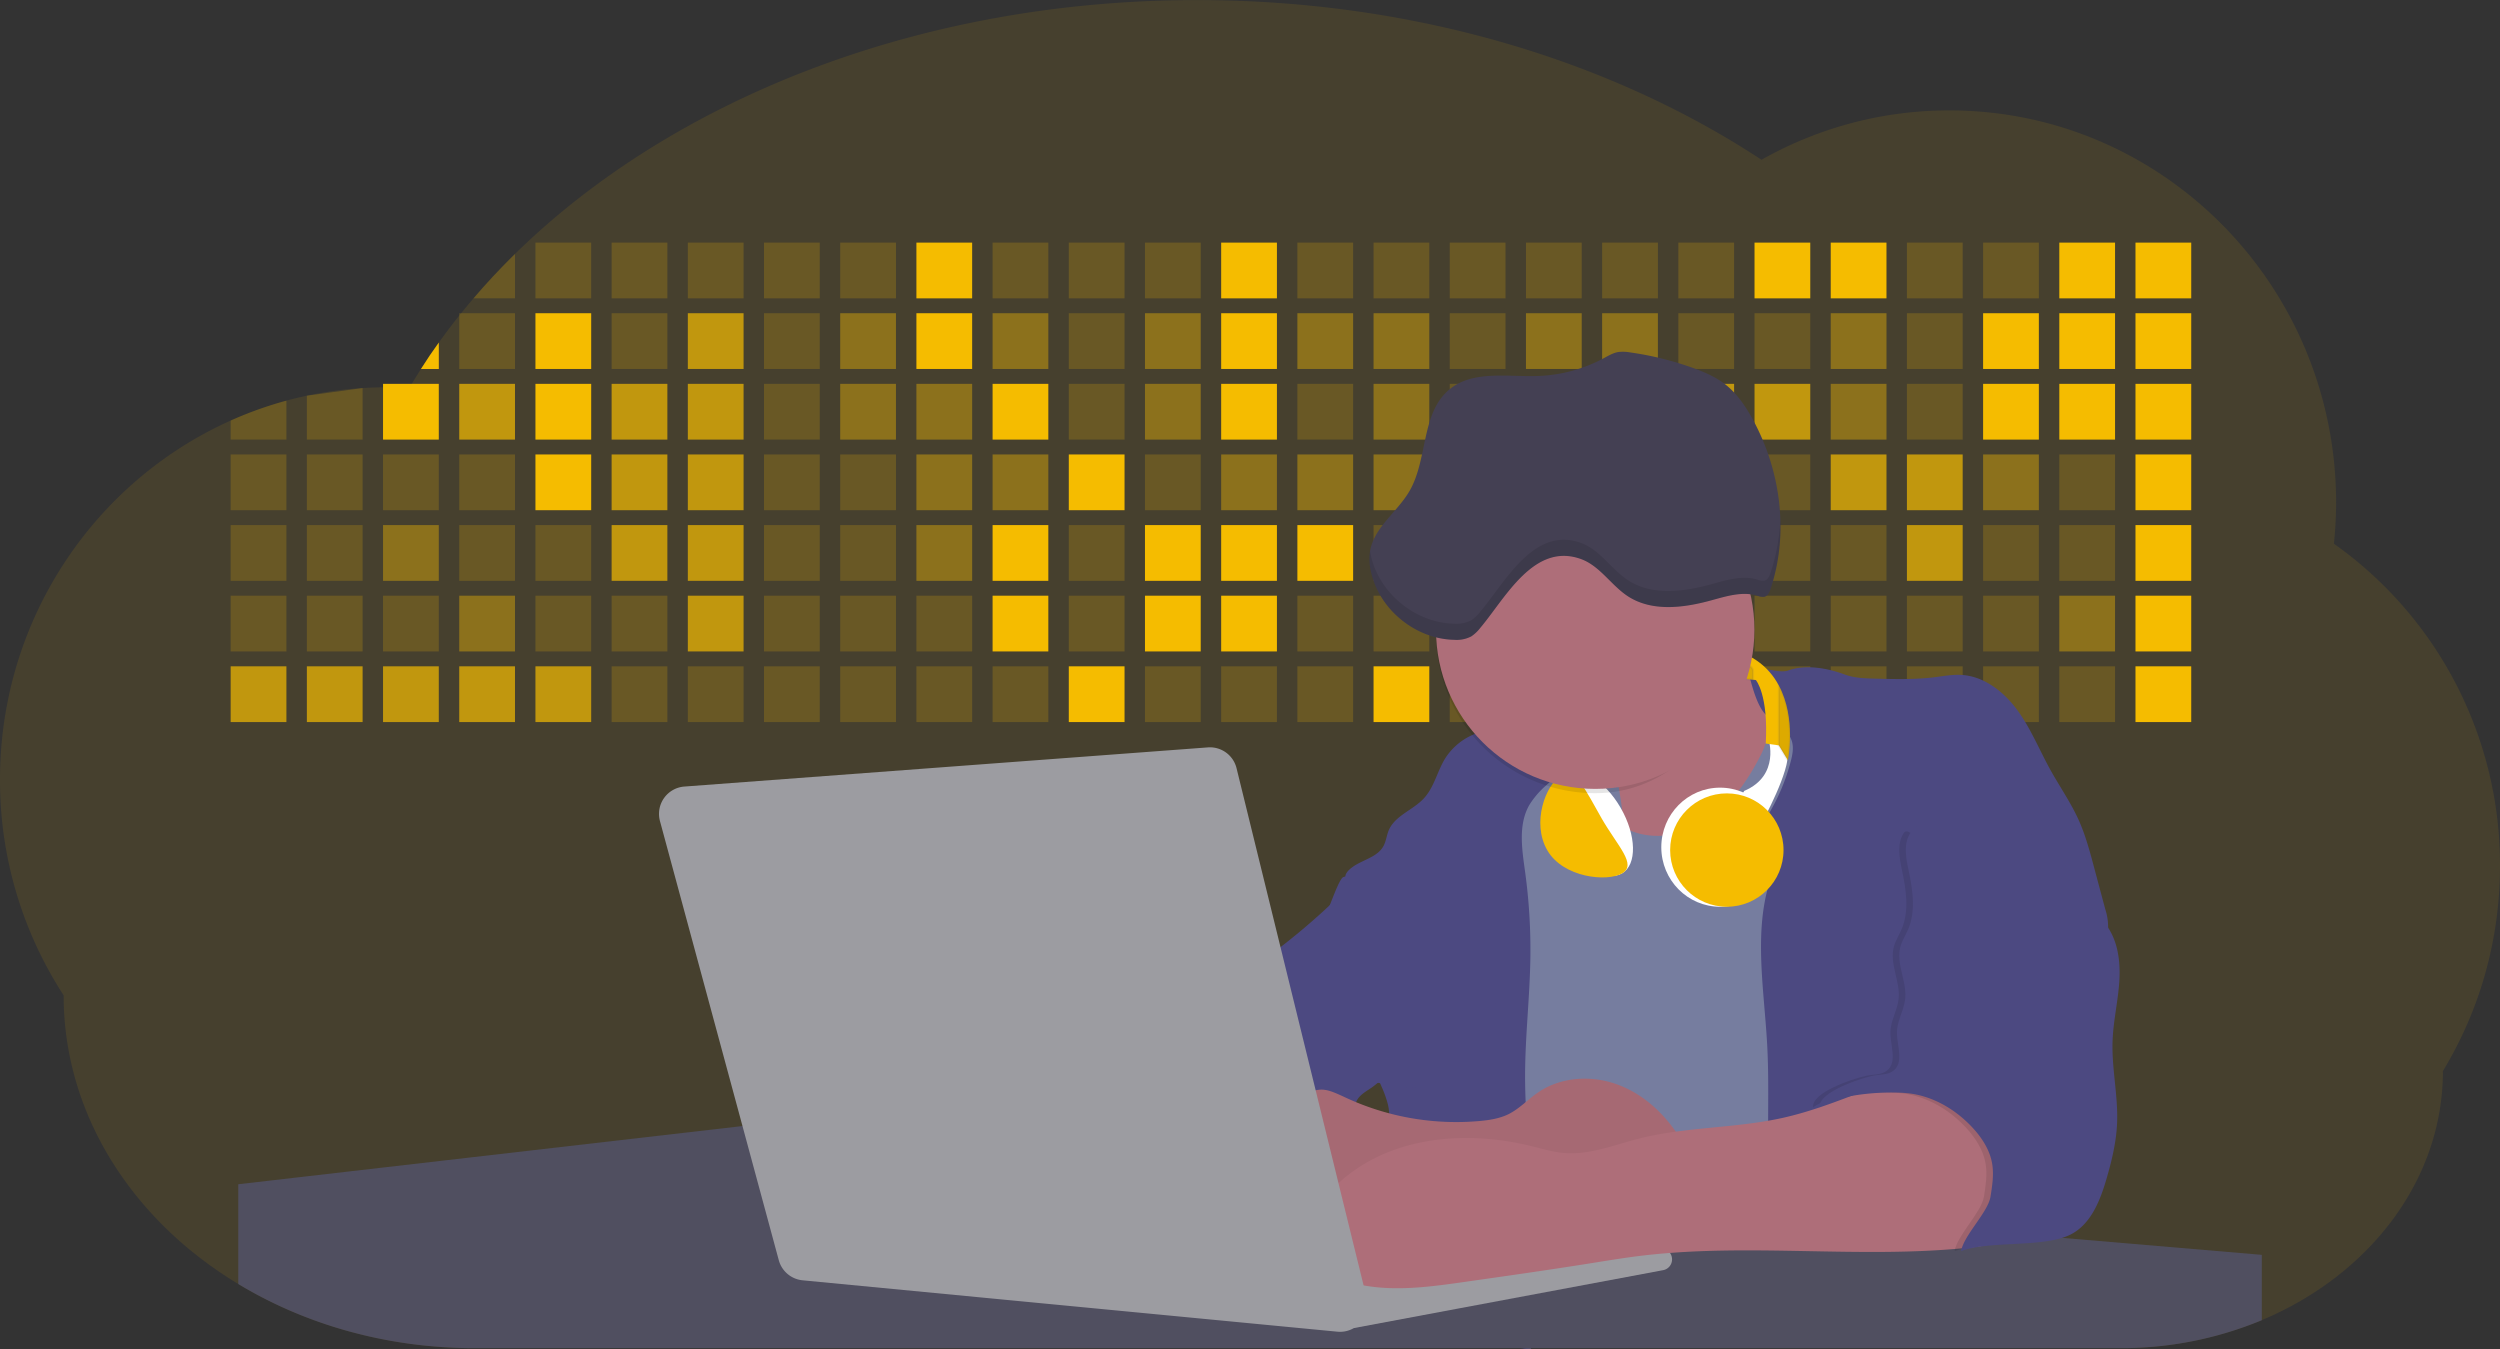 <svg id="aa7bae02-e79e-4d6b-a496-aba15f39787c" data-name="Layer 1" xmlns="http://www.w3.org/2000/svg" width="1144" height="617.32" viewBox="0 0 1144 617.32"><rect x="0" y="0" width="1144" height="617.32" fill="#333333" stroke="none"/><title>developer activity</title><path d="M1172,537.57a181.92,181.92,0,0,1-6.85,49.6,180.06,180.06,0,0,1-19.27,44.28c0,50.1-33.82,93.4-82.91,114a167.3,167.3,0,0,1-64.73,12.8H245.17c-40.25,0-77.55-10.86-108.14-29.36A185.76,185.76,0,0,1,112.2,711c-34-29.22-55.08-69.6-55.08-114.2A180.5,180.5,0,0,1,28,498.08c0-73.36,43.39-136.44,105.55-164.29a174.52,174.52,0,0,1,25.51-9.12q4.63-1.26,9.36-2.26a175.39,175.39,0,0,1,25.51-3.5q4.65-.29,9.35-.33H205c3.46,0,6.89.12,10.3.32l1.12-1.9q2.06-3.44,4.22-6.81,3.9-6.14,8.18-12.1,4.48-6.29,9.35-12.38l.83-1q2.76-3.44,5.64-6.8,9-10.49,19-20.35c72.11-70.68,185.08-116.18,312.08-116.18,98.82,0,189.15,27.55,258.34,73.07A174.18,174.18,0,0,1,920,191.86c97.74,0,177,80.37,177,179.51a184.9,184.9,0,0,1-1,18.78A180,180,0,0,1,1172,537.57Z" transform="translate(-28 -141.34)" fill="#f5bc00" opacity="0.1"/><path d="M263.66,257.52v20.35h-19Q253.59,267.39,263.66,257.52Z" transform="translate(-28 -141.34)" fill="#f5bc00" opacity="0.2"/><rect x="245.02" y="111.02" width="25.51" height="25.51" fill="#f5bc00" opacity="0.2"/><rect x="279.88" y="111.02" width="25.51" height="25.51" fill="#f5bc00" opacity="0.2"/><rect x="314.75" y="111.02" width="25.51" height="25.51" fill="#f5bc00" opacity="0.2"/><rect x="349.61" y="111.02" width="25.51" height="25.51" fill="#f5bc00" opacity="0.2"/><rect x="384.48" y="111.02" width="25.51" height="25.51" fill="#f5bc00" opacity="0.2"/><rect x="419.35" y="111.02" width="25.51" height="25.51" fill="#f5bc00"/><rect x="454.21" y="111.02" width="25.51" height="25.51" fill="#f5bc00" opacity="0.2"/><rect x="489.08" y="111.02" width="25.51" height="25.51" fill="#f5bc00" opacity="0.2"/><rect x="523.94" y="111.02" width="25.51" height="25.51" fill="#f5bc00" opacity="0.2"/><rect x="558.81" y="111.02" width="25.51" height="25.51" fill="#f5bc00"/><rect x="593.68" y="111.02" width="25.51" height="25.51" fill="#f5bc00" opacity="0.2"/><rect x="628.54" y="111.02" width="25.51" height="25.51" fill="#f5bc00" opacity="0.2"/><rect x="663.41" y="111.02" width="25.51" height="25.51" fill="#f5bc00" opacity="0.2"/><rect x="698.28" y="111.02" width="25.51" height="25.51" fill="#f5bc00" opacity="0.2"/><rect x="733.14" y="111.02" width="25.51" height="25.51" fill="#f5bc00" opacity="0.2"/><rect x="768.01" y="111.02" width="25.51" height="25.51" fill="#f5bc00" opacity="0.2"/><rect x="802.87" y="111.02" width="25.51" height="25.51" fill="#f5bc00"/><rect x="837.74" y="111.02" width="25.51" height="25.51" fill="#f5bc00"/><rect x="872.61" y="111.02" width="25.51" height="25.51" fill="#f5bc00" opacity="0.2"/><rect x="907.47" y="111.02" width="25.51" height="25.51" fill="#f5bc00" opacity="0.2"/><rect x="942.34" y="111.02" width="25.51" height="25.51" fill="#f5bc00"/><rect x="977.2" y="111.02" width="25.51" height="25.51" fill="#f5bc00"/><path d="M228.8,298.08v12.1h-8.18Q224.52,304,228.8,298.08Z" transform="translate(-28 -141.34)" fill="#f5bc00"/><rect x="210.15" y="143.33" width="25.51" height="25.51" fill="#f5bc00" opacity="0.2"/><rect x="245.02" y="143.33" width="25.51" height="25.51" fill="#f5bc00"/><rect x="279.88" y="143.33" width="25.51" height="25.51" fill="#f5bc00" opacity="0.2"/><rect x="314.75" y="143.33" width="25.51" height="25.51" fill="#f5bc00" opacity="0.7"/><rect x="349.61" y="143.33" width="25.51" height="25.51" fill="#f5bc00" opacity="0.2"/><rect x="384.48" y="143.33" width="25.51" height="25.51" fill="#f5bc00" opacity="0.4"/><rect x="419.35" y="143.33" width="25.51" height="25.51" fill="#f5bc00"/><rect x="454.21" y="143.33" width="25.51" height="25.51" fill="#f5bc00" opacity="0.4"/><rect x="489.08" y="143.33" width="25.51" height="25.51" fill="#f5bc00" opacity="0.2"/><rect x="523.94" y="143.33" width="25.51" height="25.51" fill="#f5bc00" opacity="0.4"/><rect x="558.81" y="143.33" width="25.51" height="25.51" fill="#f5bc00"/><rect x="593.68" y="143.33" width="25.51" height="25.51" fill="#f5bc00" opacity="0.4"/><rect x="628.54" y="143.33" width="25.51" height="25.51" fill="#f5bc00" opacity="0.4"/><rect x="663.41" y="143.33" width="25.51" height="25.51" fill="#f5bc00" opacity="0.2"/><rect x="698.28" y="143.33" width="25.51" height="25.51" fill="#f5bc00" opacity="0.4"/><rect x="733.14" y="143.33" width="25.51" height="25.51" fill="#f5bc00" opacity="0.4"/><rect x="768.01" y="143.33" width="25.51" height="25.51" fill="#f5bc00" opacity="0.2"/><rect x="802.87" y="143.33" width="25.51" height="25.51" fill="#f5bc00" opacity="0.2"/><rect x="837.74" y="143.33" width="25.51" height="25.51" fill="#f5bc00" opacity="0.4"/><rect x="872.61" y="143.33" width="25.51" height="25.51" fill="#f5bc00" opacity="0.2"/><rect x="907.47" y="143.33" width="25.51" height="25.51" fill="#f5bc00"/><rect x="942.34" y="143.33" width="25.51" height="25.51" fill="#f5bc00"/><rect x="977.2" y="143.33" width="25.51" height="25.51" fill="#f5bc00"/><path d="M159.06,324.67V342.5H133.55v-8.71A174.52,174.52,0,0,1,159.06,324.67Z" transform="translate(-28 -141.34)" fill="#f5bc00" opacity="0.2"/><polygon points="165.93 177.57 165.93 201.16 140.42 201.16 140.42 181.07 165.93 177.57" fill="#f5bc00" opacity="0.2"/><rect x="175.28" y="175.65" width="25.51" height="25.51" fill="#f5bc00"/><rect x="210.15" y="175.65" width="25.51" height="25.51" fill="#f5bc00" opacity="0.7"/><rect x="245.02" y="175.65" width="25.51" height="25.51" fill="#f5bc00"/><rect x="279.88" y="175.65" width="25.51" height="25.51" fill="#f5bc00" opacity="0.7"/><rect x="314.75" y="175.65" width="25.51" height="25.51" fill="#f5bc00" opacity="0.7"/><rect x="349.61" y="175.65" width="25.51" height="25.51" fill="#f5bc00" opacity="0.2"/><rect x="384.48" y="175.65" width="25.51" height="25.51" fill="#f5bc00" opacity="0.4"/><rect x="419.35" y="175.65" width="25.51" height="25.51" fill="#f5bc00" opacity="0.4"/><rect x="454.21" y="175.65" width="25.51" height="25.51" fill="#f5bc00"/><rect x="489.08" y="175.65" width="25.51" height="25.51" fill="#f5bc00" opacity="0.2"/><rect x="523.94" y="175.65" width="25.51" height="25.51" fill="#f5bc00" opacity="0.4"/><rect x="558.81" y="175.65" width="25.51" height="25.51" fill="#f5bc00"/><rect x="593.68" y="175.65" width="25.51" height="25.51" fill="#f5bc00" opacity="0.2"/><rect x="628.54" y="175.65" width="25.51" height="25.51" fill="#f5bc00" opacity="0.4"/><rect x="663.41" y="175.65" width="25.51" height="25.51" fill="#f5bc00" opacity="0.2"/><rect x="698.28" y="175.65" width="25.51" height="25.51" fill="#f5bc00"/><rect x="733.14" y="175.65" width="25.51" height="25.51" fill="#f5bc00" opacity="0.2"/><rect x="768.01" y="175.65" width="25.51" height="25.51" fill="#f5bc00" opacity="0.7"/><rect x="802.87" y="175.65" width="25.51" height="25.51" fill="#f5bc00" opacity="0.7"/><rect x="837.74" y="175.65" width="25.51" height="25.51" fill="#f5bc00" opacity="0.4"/><rect x="872.61" y="175.65" width="25.51" height="25.51" fill="#f5bc00" opacity="0.2"/><rect x="907.47" y="175.65" width="25.51" height="25.51" fill="#f5bc00"/><rect x="942.34" y="175.65" width="25.51" height="25.51" fill="#f5bc00"/><rect x="977.2" y="175.65" width="25.51" height="25.51" fill="#f5bc00"/><rect x="105.55" y="207.96" width="25.51" height="25.51" fill="#f5bc00" opacity="0.2"/><rect x="140.42" y="207.96" width="25.51" height="25.51" fill="#f5bc00" opacity="0.2"/><rect x="175.28" y="207.96" width="25.51" height="25.51" fill="#f5bc00" opacity="0.2"/><rect x="210.15" y="207.96" width="25.51" height="25.51" fill="#f5bc00" opacity="0.2"/><rect x="245.02" y="207.96" width="25.51" height="25.51" fill="#f5bc00"/><rect x="279.88" y="207.96" width="25.51" height="25.51" fill="#f5bc00" opacity="0.7"/><rect x="314.75" y="207.96" width="25.51" height="25.51" fill="#f5bc00" opacity="0.7"/><rect x="349.61" y="207.96" width="25.51" height="25.51" fill="#f5bc00" opacity="0.2"/><rect x="384.48" y="207.96" width="25.51" height="25.51" fill="#f5bc00" opacity="0.2"/><rect x="419.35" y="207.96" width="25.51" height="25.51" fill="#f5bc00" opacity="0.4"/><rect x="454.21" y="207.96" width="25.51" height="25.51" fill="#f5bc00" opacity="0.4"/><rect x="489.08" y="207.96" width="25.51" height="25.51" fill="#f5bc00"/><rect x="523.94" y="207.96" width="25.51" height="25.51" fill="#f5bc00" opacity="0.2"/><rect x="558.81" y="207.96" width="25.51" height="25.51" fill="#f5bc00" opacity="0.4"/><rect x="593.68" y="207.96" width="25.51" height="25.51" fill="#f5bc00" opacity="0.4"/><rect x="628.54" y="207.96" width="25.51" height="25.51" fill="#f5bc00" opacity="0.4"/><rect x="663.41" y="207.96" width="25.51" height="25.51" fill="#f5bc00" opacity="0.4"/><rect x="698.28" y="207.96" width="25.51" height="25.51" fill="#f5bc00" opacity="0.2"/><rect x="733.14" y="207.96" width="25.51" height="25.51" fill="#f5bc00" opacity="0.2"/><rect x="768.01" y="207.96" width="25.51" height="25.51" fill="#f5bc00" opacity="0.2"/><rect x="802.87" y="207.96" width="25.51" height="25.51" fill="#f5bc00" opacity="0.2"/><rect x="837.74" y="207.96" width="25.51" height="25.51" fill="#f5bc00" opacity="0.7"/><rect x="872.61" y="207.96" width="25.51" height="25.51" fill="#f5bc00" opacity="0.7"/><rect x="907.47" y="207.96" width="25.51" height="25.51" fill="#f5bc00" opacity="0.4"/><rect x="942.34" y="207.96" width="25.51" height="25.51" fill="#f5bc00" opacity="0.2"/><rect x="977.2" y="207.96" width="25.51" height="25.51" fill="#f5bc00"/><rect x="105.55" y="240.28" width="25.51" height="25.51" fill="#f5bc00" opacity="0.2"/><rect x="140.42" y="240.28" width="25.51" height="25.51" fill="#f5bc00" opacity="0.2"/><rect x="175.28" y="240.28" width="25.51" height="25.51" fill="#f5bc00" opacity="0.4"/><rect x="210.15" y="240.28" width="25.51" height="25.51" fill="#f5bc00" opacity="0.2"/><rect x="245.02" y="240.28" width="25.51" height="25.51" fill="#f5bc00" opacity="0.2"/><rect x="279.88" y="240.28" width="25.51" height="25.51" fill="#f5bc00" opacity="0.7"/><rect x="314.75" y="240.28" width="25.51" height="25.51" fill="#f5bc00" opacity="0.7"/><rect x="349.61" y="240.28" width="25.51" height="25.51" fill="#f5bc00" opacity="0.2"/><rect x="384.48" y="240.28" width="25.51" height="25.51" fill="#f5bc00" opacity="0.2"/><rect x="419.35" y="240.28" width="25.51" height="25.51" fill="#f5bc00" opacity="0.4"/><rect x="454.21" y="240.28" width="25.51" height="25.51" fill="#f5bc00"/><rect x="489.08" y="240.28" width="25.51" height="25.51" fill="#f5bc00" opacity="0.2"/><rect x="523.94" y="240.28" width="25.51" height="25.51" fill="#f5bc00"/><rect x="558.81" y="240.28" width="25.51" height="25.51" fill="#f5bc00"/><rect x="593.68" y="240.28" width="25.51" height="25.51" fill="#f5bc00"/><rect x="628.54" y="240.28" width="25.51" height="25.51" fill="#f5bc00" opacity="0.2"/><rect x="663.41" y="240.28" width="25.51" height="25.51" fill="#f5bc00"/><rect x="698.28" y="240.28" width="25.51" height="25.51" fill="#f5bc00" opacity="0.2"/><rect x="733.14" y="240.28" width="25.51" height="25.51" fill="#f5bc00" opacity="0.2"/><rect x="768.01" y="240.28" width="25.51" height="25.51" fill="#f5bc00" opacity="0.2"/><rect x="802.87" y="240.28" width="25.51" height="25.51" fill="#f5bc00" opacity="0.2"/><rect x="837.74" y="240.28" width="25.51" height="25.51" fill="#f5bc00" opacity="0.2"/><rect x="872.61" y="240.28" width="25.51" height="25.51" fill="#f5bc00" opacity="0.7"/><rect x="907.47" y="240.28" width="25.51" height="25.51" fill="#f5bc00" opacity="0.2"/><rect x="942.34" y="240.28" width="25.51" height="25.51" fill="#f5bc00" opacity="0.2"/><rect x="977.2" y="240.28" width="25.51" height="25.51" fill="#f5bc00"/><rect x="105.55" y="272.59" width="25.51" height="25.51" fill="#f5bc00" opacity="0.2"/><rect x="140.42" y="272.59" width="25.51" height="25.51" fill="#f5bc00" opacity="0.2"/><rect x="175.28" y="272.59" width="25.51" height="25.51" fill="#f5bc00" opacity="0.2"/><rect x="210.15" y="272.59" width="25.51" height="25.51" fill="#f5bc00" opacity="0.4"/><rect x="245.02" y="272.59" width="25.51" height="25.51" fill="#f5bc00" opacity="0.2"/><rect x="279.88" y="272.59" width="25.51" height="25.51" fill="#f5bc00" opacity="0.2"/><rect x="314.75" y="272.59" width="25.51" height="25.51" fill="#f5bc00" opacity="0.7"/><rect x="349.61" y="272.59" width="25.51" height="25.51" fill="#f5bc00" opacity="0.2"/><rect x="384.48" y="272.59" width="25.51" height="25.51" fill="#f5bc00" opacity="0.2"/><rect x="419.35" y="272.59" width="25.51" height="25.51" fill="#f5bc00" opacity="0.2"/><rect x="454.21" y="272.59" width="25.51" height="25.51" fill="#f5bc00"/><rect x="489.08" y="272.59" width="25.51" height="25.51" fill="#f5bc00" opacity="0.2"/><rect x="523.94" y="272.59" width="25.51" height="25.51" fill="#f5bc00"/><rect x="558.81" y="272.59" width="25.51" height="25.51" fill="#f5bc00"/><rect x="593.68" y="272.59" width="25.51" height="25.51" fill="#f5bc00" opacity="0.2"/><rect x="628.54" y="272.59" width="25.51" height="25.51" fill="#f5bc00" opacity="0.2"/><rect x="663.41" y="272.59" width="25.51" height="25.51" fill="#f5bc00" opacity="0.2"/><rect x="698.28" y="272.59" width="25.51" height="25.51" fill="#f5bc00" opacity="0.2"/><rect x="733.14" y="272.59" width="25.51" height="25.51" fill="#f5bc00" opacity="0.2"/><rect x="768.01" y="272.59" width="25.51" height="25.51" fill="#f5bc00" opacity="0.2"/><rect x="802.87" y="272.59" width="25.51" height="25.51" fill="#f5bc00" opacity="0.2"/><rect x="837.74" y="272.59" width="25.51" height="25.51" fill="#f5bc00" opacity="0.2"/><rect x="872.61" y="272.59" width="25.51" height="25.51" fill="#f5bc00" opacity="0.2"/><rect x="907.47" y="272.59" width="25.51" height="25.51" fill="#f5bc00" opacity="0.2"/><rect x="942.34" y="272.59" width="25.51" height="25.51" fill="#f5bc00" opacity="0.4"/><rect x="977.2" y="272.59" width="25.51" height="25.51" fill="#f5bc00"/><rect x="105.55" y="304.91" width="25.51" height="25.51" fill="#f5bc00" opacity="0.7"/><rect x="140.42" y="304.91" width="25.51" height="25.51" fill="#f5bc00" opacity="0.7"/><rect x="175.28" y="304.91" width="25.51" height="25.51" fill="#f5bc00" opacity="0.7"/><rect x="210.15" y="304.91" width="25.51" height="25.51" fill="#f5bc00" opacity="0.7"/><rect x="245.02" y="304.91" width="25.51" height="25.51" fill="#f5bc00" opacity="0.7"/><rect x="279.88" y="304.91" width="25.51" height="25.51" fill="#f5bc00" opacity="0.2"/><rect x="314.75" y="304.91" width="25.51" height="25.51" fill="#f5bc00" opacity="0.2"/><rect x="349.61" y="304.91" width="25.51" height="25.51" fill="#f5bc00" opacity="0.2"/><rect x="384.48" y="304.91" width="25.51" height="25.51" fill="#f5bc00" opacity="0.2"/><rect x="419.35" y="304.91" width="25.51" height="25.51" fill="#f5bc00" opacity="0.2"/><rect x="454.21" y="304.91" width="25.51" height="25.51" fill="#f5bc00" opacity="0.2"/><rect x="489.08" y="304.91" width="25.51" height="25.51" fill="#f5bc00"/><rect x="523.94" y="304.91" width="25.51" height="25.51" fill="#f5bc00" opacity="0.2"/><rect x="558.81" y="304.91" width="25.51" height="25.51" fill="#f5bc00" opacity="0.2"/><rect x="593.68" y="304.91" width="25.51" height="25.51" fill="#f5bc00" opacity="0.2"/><rect x="628.54" y="304.91" width="25.51" height="25.51" fill="#f5bc00"/><rect x="663.41" y="304.91" width="25.51" height="25.51" fill="#f5bc00" opacity="0.2"/><rect x="698.28" y="304.91" width="25.51" height="25.51" fill="#f5bc00" opacity="0.2"/><rect x="733.14" y="304.91" width="25.51" height="25.51" fill="#f5bc00" opacity="0.2"/><rect x="768.01" y="304.91" width="25.51" height="25.51" fill="#f5bc00" opacity="0.2"/><rect x="802.87" y="304.91" width="25.51" height="25.51" fill="#f5bc00" opacity="0.2"/><rect x="837.74" y="304.91" width="25.51" height="25.51" fill="#f5bc00" opacity="0.2"/><rect x="872.61" y="304.91" width="25.51" height="25.51" fill="#f5bc00" opacity="0.2"/><rect x="907.47" y="304.91" width="25.51" height="25.51" fill="#f5bc00" opacity="0.2"/><rect x="942.34" y="304.91" width="25.51" height="25.51" fill="#f5bc00" opacity="0.2"/><rect x="977.2" y="304.91" width="25.51" height="25.51" fill="#f5bc00"/><circle cx="734.52" cy="363.89" r="34.87" fill="#767d9f"/><path d="M760.71,460.87q5.22,22.78,8.86,45.9c.73,4.58,1.38,9.41-.28,13.74-1.39,3.61-4.22,6.43-6.44,9.59s-3.9,7.21-2.55,10.83,5.29,5.6,9.05,6.62c10.76,2.9,22.23.79,32.94-2.35a53.29,53.29,0,0,0,13.81-5.72c4.54-2.88,8.26-6.88,11.68-11,15.61-18.93,25.83-41.65,35.45-64.23a39.12,39.12,0,0,1-33.11-13.34c-3.94-4.63-6.83-11.08-4.61-16.74-6.51,3.57-14.24,3.81-21.25,6.25a75.49,75.49,0,0,0-12.5,6.15q-7.18,4.15-14.28,8.46C772.07,458.29,767,461.19,760.71,460.87Z" transform="translate(-28 -141.34)" fill="#ae6e79"/><path d="M833.64,487.05c-6.11,11.89-14.06,23.32-25.41,30.4s-26.63,9-38,2c-5.6-3.42-9.84-8.62-14.73-13s-11-8.13-17.57-7.56c-7.24.63-12.91,6.28-17.76,11.69-7.36,8.22-14.47,16.79-19.68,26.52-10,18.7-12.37,40.56-11.93,61.76s3.51,42.29,3.58,63.49c.1,26.08-4.32,51.95-8.79,77.64,41.1-5.06,82.25,6,123.44,10.19,26.36,2.71,52.92,2.65,79.42,2.58,4.66,0,9.62-.12,13.5-2.7a18.2,18.2,0,0,0,5.59-6.64c3.66-6.75,5.13-14.45,6.15-22.06,2.59-19.22,2.67-38.68,2.74-58.08.18-47,.35-94.17-5.62-140.8-1.47-11.47-3.35-23-7.75-33.73s-11.58-20.6-21.62-26.35c-6.45-3.7-21.4-10.14-29-6.41C841.67,460.15,837.73,479.09,833.64,487.05Z" transform="translate(-28 -141.34)" fill="#767d9f"/><path d="M836.68,619.77c-1.55-29-7.86-59.95,5.57-85.69,3.3-6.32-8.54-14.21-4.88-20.33a92.08,92.08,0,0,0,10.06-23.93c.76-2.89,1.37-5.95.65-8.85-1.33-5.29-6.56-8.44-11-11.66-4.9-3.56-7.42-14.41-9-20.28s12.57,1.2,18.26-.89c7.9-2.89,17.94-1.07,25.82,1.86,4.4,1.62,9.18,1.76,13.87,1.88,9.11.24,18.25.47,27.29-.65,4.06-.51,8.13-1.28,12.21-1.05,10.41.59,19.46,7.71,25.62,16.13s10.08,18.23,15.13,27.35c4.21,7.6,9.23,14.78,12.82,22.69,3.18,7,5.19,14.52,7.18,22l5.13,19.19a25.58,25.58,0,0,1,1.26,8.51c-.26,3.07-1.62,5.93-3,8.66A164.12,164.12,0,0,1,971,603.2c-10.79,13.23-23.89,25.16-30.3,41-2.5,6.17-3.89,12.73-5.16,19.27a707.94,707.94,0,0,0-10.9,79.15,174.2,174.2,0,0,0-36.52-12.21,177.61,177.61,0,0,0-19-3c-5.59-.58-12.8.52-18.12-1-8.9-2.53-9.88-17.58-11.23-25.46-2.16-12.55-2.59-25.32-2.67-38C837,648.53,837.45,634.14,836.68,619.77Z" transform="translate(-28 -141.34)" fill="#4c4981"/><path d="M641.23,565.54c4.21,24,8.85,48.07,18,70.62-.23.22-.46.42-.69.62-.81.69-1.65,1.34-2.53,2-2.05,1.44-4.3,2.66-6,4.54a8,8,0,0,0-1.5,2.45,5.48,5.48,0,0,0,0,4.47c-4.77,2.11-10.31,1.46-15.66,1.26-4.61-.17-9.08,0-12.78,2.53-5.14,3.54-6.69,10.34-7.52,16.52q-.46,3.38-.79,6.77-.32,3.15-.52,6.32a188.61,188.61,0,0,0-.19,21q.08,1.92.21,3.84c-16.34-.39-31.23-8.91-45.32-17.19-3.22-1.89-6.54-3.88-8.63-7A15.8,15.8,0,0,1,555,674c0-.51.09-1,.16-1.52a41.58,41.58,0,0,1,2.29-8.68,107.2,107.2,0,0,1,19.19-32.65c3.58-4.18,7.61-8.27,9.28-13.52.73-2.29,1-4.72,1.74-7,3.32-9.88,15.3-14.55,19.4-24.14,1-2.29,1.46-4.8,2.7-7a17.63,17.63,0,0,1,4.25-4.75c.73-.61,1.49-1.2,2.24-1.79q10.54-8.26,20.31-17.45,1.82-1.71,3.6-3.46A59.48,59.48,0,0,0,641.23,565.54Z" transform="translate(-28 -141.34)" fill="#4c4981"/><path d="M742,494.56c-1.44,1.52-3,2.95-4.53,4.37l-.41.37-1.62,1.5a39,39,0,0,0-7.55,8.79l-.17.28c-5.1,9.13-3.21,20.37-1.79,30.74a261.55,261.55,0,0,1,2.37,39c-.26,18-2.38,35.88-2.42,53.86,0,4.08.09,8.15.27,12.23.29,6.63.79,13.25,1.39,19.87.65,7.26,1.43,14.51,2.16,21.76.58,5.61,1.13,11.21,1.59,16.81.23,2.9.45,5.79.63,8.69.21,3.4.38,6.81.48,10.21h0c.07,2.16.11,4.31.11,6.47,0,1.23,0,2.45,0,3.67q0,3.51-.19,7-.2,4.49-.61,9c-.31,3.27-.86,6.84-3.16,9.14-.14.14-.29.27-.44.4l-3.24-.4a332.72,332.72,0,0,0-67.3-1.2c.49-3.38.94-6.75,1.38-10.14.2-1.6.4-3.21.59-4.82q.33-2.76.63-5.52c.23-2,.44-4,.64-6q.78-7.73,1.37-15.47.87-11.29,1.32-22.62.22-5.41.34-10.83.17-6.72.16-13.45,0-6.54-.11-13.1c0-1.44-.06-2.88-.18-4.31a27.35,27.35,0,0,0-.53-3.83,49.87,49.87,0,0,0-3-8.48c-.22-.52-.43-1-.64-1.55-.12-.27-.23-.55-.34-.82,5.76-5.13,9.86-12,13.8-18.76,6.39-10.89,12.93-22.26,14-34.84s-5.18-26.71-17.2-30.55c-3.27-1-6.73-1.28-10.1-1.87-3.18-.56-9.81-1.83-13.49-4.11q-3,3.08-6,6.05a22.15,22.15,0,0,1,2.17-8.71l1.42.07a2.71,2.71,0,0,1-.16-1c0-1.07.74-2.28,2.32-3.62,4.71-4,12.12-4.89,15.09-10.3,1.24-2.25,1.45-4.93,2.45-7.29,2.87-6.73,11.11-9.21,16.07-14.59s6.2-13,10.21-19a28.62,28.62,0,0,1,12-10c.4-.19.81-.38,1.22-.55,8.3-3.55,18.16-4.36,26.76-4.34,3.34,0,12,.1,16.24,1.79a5.32,5.32,0,0,1,1.85,1.13C752.37,480.61,745.34,491,742,494.56Z" transform="translate(-28 -141.34)" fill="#4c4981"/><path d="M642.72,542.69a60.88,60.88,0,0,1,46.74,4.87c7.2,4,13.66,9.58,17.62,16.78,5.95,10.8,5.69,23.82,5.27,36.15-.21,6.17-.48,12.56-3.2,18.1C706,625,700.06,629.4,694,633a42.24,42.24,0,0,1-12.32,5.33c-6.72,1.46-13.7.22-20.47-1-7.36-1.36-15.26-3-20.37-8.48-3-3.18-4.64-7.31-6.26-11.35q-3.49-8.75-7-17.48c-4.05-10.11-5.42-18.52-.07-28.37,2.43-4.49,5.4-8.69,7.8-13.21C636.51,556.14,640.81,543.28,642.72,542.69Z" transform="translate(-28 -141.34)" fill="#4c4981"/><path d="M1063,715.56v29.9a167.3,167.3,0,0,1-64.73,12.8H728.58c-.14.14-.29.27-.44.4l-3.24-.4H245.17c-40.25,0-77.55-10.86-108.14-29.36V683.25l230.72-26.63.18,0L502.29,668l34.77,3,18.06,1.53,37.38,3.17,19.23,1.63,28,2.38,3.94.33,20.18,1.71L691.23,684l38.5,3.26,64.18,5.45,45.15,3.83,74.14,6.29,14.1,1.19,1.52.13,1.32.11,18.62,1.58,20.44,1.74,2.37.2Z" transform="translate(-28 -141.34)" fill="#504f60"/><polygon points="764 573.12 474.86 523.77 463.65 580.46 596.19 596.33 637 601.44 749.26 579.33 764 573.12" fill="#9c9ca1"/><path d="M642.33,739.94l144.86-27.23a5,5,0,0,1,5.94,4.93h0a5,5,0,0,1-4.09,4.93L647.57,749.06Z" transform="translate(-28 -141.34)" fill="#9c9ca1"/><path d="M705.17,654.31c4.51-.42,9.08-1.13,13.14-3.13,5-2.49,8.89-6.78,13.52-9.94,10.18-7,23.8-7.94,35.47-3.92s21.41,12.63,28.23,22.91c4.53,6.85,7.93,15.59,4.73,23.15a30.51,30.51,0,0,1-4.12,6.44l-8.34,10.9a29,29,0,0,1-5.66,6.09c-3.12,2.27-7,3.2-10.82,3.76-10.15,1.48-20.48.64-30.71,1.32-17.57,1.17-34.73,6.83-52.34,6.64-10.12-.11-20.11-2.15-30-4.19l-43.77-9c-7.62-1.56-16.23-3.84-19.82-10.75-1.61-3.11-1.91-6.71-2.1-10.21-.52-9.64,0-20.36,6.68-27.31,6.28-6.52,16.21-8.58,23.71-13.4,9.18-5.91,12.21-4,21.89.44A120,120,0,0,0,705.17,654.31Z" transform="translate(-28 -141.34)" fill="#ae6e79"/><path d="M705.17,654.31c4.51-.42,9.08-1.13,13.14-3.13,5-2.49,8.89-6.78,13.52-9.94,10.18-7,23.8-7.94,35.47-3.92s21.41,12.63,28.23,22.91c4.53,6.85,7.93,15.59,4.73,23.15a30.51,30.51,0,0,1-4.12,6.44l-8.34,10.9a29,29,0,0,1-5.66,6.09c-3.12,2.27-7,3.2-10.82,3.76-10.15,1.48-20.48.64-30.71,1.32-17.57,1.17-34.73,6.83-52.34,6.64-10.12-.11-20.11-2.15-30-4.19l-43.77-9c-7.62-1.56-16.23-3.84-19.82-10.75-1.61-3.11-1.91-6.71-2.1-10.21-.52-9.64,0-20.36,6.68-27.31,6.28-6.52,16.21-8.58,23.71-13.4,9.18-5.91,12.21-4,21.89.44A120,120,0,0,0,705.17,654.31Z" transform="translate(-28 -141.34)" opacity="0.05"/><path d="M880.94,640.6c-12.28,4.75-24.63,9.52-37.49,12.35-21.56,4.75-44.12,4-65.51,9.43-11.3,2.88-22.53,7.52-34.14,6.58-5.19-.42-10.2-2-15.25-3.2-28.37-7-60.62-4.73-83.66,13.27-7.88,6.15-14.33,13.82-20.18,22a14.7,14.7,0,0,0,5.91,21.88A86.62,86.62,0,0,0,659,730.48c13.13,1.16,26.32-.7,39.38-2.56,19.38-2.75,38.77-5.51,58.1-8.6,6.94-1.11,13.88-2.26,20.86-3.14,50.23-6.35,101.37,1.37,151.73-3.93,5.09-.54,10.27-1.24,14.9-3.41,11.72-5.5,17.52-20,15.1-32.74s-11.76-23.33-23-29.83c-9.42-5.47-19.58-7.68-30.07-10C896.26,634,890.32,637,880.94,640.6Z" transform="translate(-28 -141.34)" fill="#ae6e79"/><path d="M988.67,564.44c5.54,7.26,6.72,17,6.12,26.09s-2.76,18.08-3.08,27.21c-.44,12.52,2.58,25,2.07,37.48-.36,8.73-2.43,17.29-4.88,25.67-2.89,9.89-7.07,20.52-16.2,25.27-12.12,6.31-37.54,2.76-50.29,7.7,1.16-7.23,12.28-17.7,13.44-24.93.8-5,1.61-10.14.75-15.15-1.1-6.39-4.85-12.06-9.3-16.78-7.08-7.51-16.32-13.16-26.47-15s-35-.33-43.12,6.08c-1-6.62,17.6-13,24.14-14.43,3.26-.73,7-.32,9.61-2.39,5-3.92,1.37-11.73,1.61-18,.19-5,3.11-9.58,3.7-14.58,1-8-4.22-16.15-2.17-24,.76-2.9,2.45-5.45,3.62-8.21,3.56-8.45,2-18.09.1-27.07-1.18-5.64-2.33-12,.81-16.81,2.91-4.49,11.17,11.5,16.46,10.76,17.47-2.45,33.28-15.4,47.39-4.8,7.19,5.4,8.13,11,11,18.71C976.77,554.6,984,558.36,988.67,564.44Z" transform="translate(-28 -141.34)" opacity="0.1"/><path d="M991.67,564.44c5.54,7.26,6.72,17,6.12,26.09s-2.76,18.08-3.08,27.21c-.44,12.52,2.58,25,2.07,37.48-.36,8.73-2.43,17.29-4.88,25.67-2.89,9.89-7.07,20.52-16.2,25.27-12.12,6.31-37.54,2.76-50.29,7.7,1.16-7.23,12.28-17.7,13.44-24.93.8-5,1.61-10.14.75-15.15-1.1-6.39-4.85-12.06-9.3-16.78-7.08-7.51-16.32-13.16-26.47-15s-35-.33-43.12,6.08c-1-6.62,17.6-13,24.14-14.43,3.26-.73,7-.32,9.61-2.39,5-3.92,1.37-11.73,1.61-18,.19-5,3.11-9.58,3.7-14.58,1-8-4.22-16.15-2.17-24,.76-2.9,2.45-5.45,3.62-8.21,3.56-8.45,2-18.09.1-27.07-1.18-5.64-2.33-12,.81-16.81,2.91-4.49,8.6-6.19,13.89-6.94a68.42,68.42,0,0,1,50,12.9c7.19,5.4,8.13,11,11,18.71C979.77,554.6,987,558.36,991.67,564.44Z" transform="translate(-28 -141.34)" fill="#4c4981"/><path d="M330,517.06,384.37,718a12.55,12.55,0,0,0,10.91,9.21L640,750.72a12.54,12.54,0,0,0,13.38-15.48L593.84,492.86a12.54,12.54,0,0,0-13.12-9.51L341.13,501.27A12.54,12.54,0,0,0,330,517.06Z" transform="translate(-28 -141.34)" fill="#9c9ca1"/><ellipse cx="787.11" cy="387.68" rx="26.9" ry="27.25" fill="#fff"/><path d="M837.2,479.31s5.67,16.86-11.06,23.95L824,507l10.48,10.34S847.4,493.77,846,485.4C846,485.4,844,476.9,837.2,479.31Z" transform="translate(-28 -141.34)" fill="#fff"/><circle cx="790.2" cy="388.99" r="25.94" fill="#f5bc00"/><path d="M846.13,489.23l-4.12-6.8-6-.85c1.28-22.39-4.53-29.06-4.53-29.06l-1.35-.13-5.88-.57-11.06-11.48v-3.26c15.54,1.85,24.13,9.23,28.77,17.88C850.16,470.14,846.13,489.23,846.13,489.23Z" transform="translate(-28 -141.34)" fill="#f5bc00"/><path d="M830.18,448.27v4.12l-5.88-.57-11.06-11.48S830.35,444.17,830.18,448.27Z" transform="translate(-28 -141.34)" stroke="#4c4981" stroke-miterlimit="10" opacity="0.1"/><path d="M846.13,489.23l-4.12-6.8V455C850.16,470.14,846.13,489.23,846.13,489.23Z" transform="translate(-28 -141.34)" stroke="#4c4981" stroke-miterlimit="10" opacity="0.1"/><ellipse cx="757.11" cy="518.2" rx="14.43" ry="26.32" transform="translate(-185.67 306.64) rotate(-30)" fill="#fff"/><path d="M761,516c7.27,12.59,16.19,21,9.29,25s-27,2-34.27-10.6-.67-30,6.23-34S753.72,503.38,761,516Z" transform="translate(-28 -141.34)" fill="#f5bc00"/><path d="M825.73,425.3c0,40.23-27.53,79-67.76,79a72.85,72.85,0,0,1,0-145.7C798.2,358.64,825.73,385.06,825.73,425.3Z" transform="translate(-28 -141.34)" opacity="0.1"/><circle cx="729.97" cy="288.15" r="72.85" fill="#ae6e79"/><path d="M751.57,397.21c8.67,3.19,13.8,12.15,21.58,17.14,11,7,25.32,5.19,37.88,1.73,7-1.91,14.32-4.24,21.21-2.12a6,6,0,0,0,3.23.46c1.5-.43,2.24-2.09,2.73-3.57,8.52-25.4,4.69-54.17-8.17-77.67-3.32-6.06-7.3-11.92-12.78-16.13-4.32-3.31-9.4-5.48-14.52-7.33a145,145,0,0,0-28.88-7.13,17.94,17.94,0,0,0-5.27-.17c-2.41.39-4.57,1.69-6.72,2.85A68.78,68.78,0,0,1,732,313.38c-14,.53-30-2.77-40.79,6.21-13,10.77-9.76,31.78-18.19,46.4-5.58,9.67-16.34,16.69-18.11,27.7a25.57,25.57,0,0,0,.63,10.07c4.12,16.94,20.52,30.06,38,30.37a14.42,14.42,0,0,0,7.76-1.59,17.55,17.55,0,0,0,4.09-3.89C716.84,415.09,729.94,389.25,751.57,397.21Z" transform="translate(-28 -141.34)" fill="#444053"/><path d="M838.2,403.48c-.49,1.48-1.23,3.14-2.73,3.57a6,6,0,0,1-3.23-.46c-6.89-2.12-14.25.21-21.2,2.12-12.57,3.46-26.92,5.31-37.88-1.73-7.79-5-12.91-14-21.59-17.14-21.63-8-34.73,17.88-46.21,31.44a17.55,17.55,0,0,1-4.09,3.89,14.42,14.42,0,0,1-7.76,1.59c-17.42-.31-33.83-13.43-38-30.37-.23-1-.43-2-.58-3,0,.09,0,.17-.05.26a25.57,25.57,0,0,0,.63,10.07c4.12,16.94,20.53,30.06,38,30.37a14.42,14.42,0,0,0,7.76-1.59,17.55,17.55,0,0,0,4.09-3.89c11.48-13.56,24.58-39.4,46.21-31.44,8.68,3.19,13.8,12.15,21.59,17.14,11,7,25.31,5.19,37.88,1.73,7-1.91,14.31-4.24,21.2-2.12a6,6,0,0,0,3.23.46c1.5-.43,2.24-2.09,2.73-3.57a90.29,90.29,0,0,0,4.48-32.26A88.8,88.8,0,0,1,838.2,403.48Z" transform="translate(-28 -141.34)" opacity="0.1"/></svg>